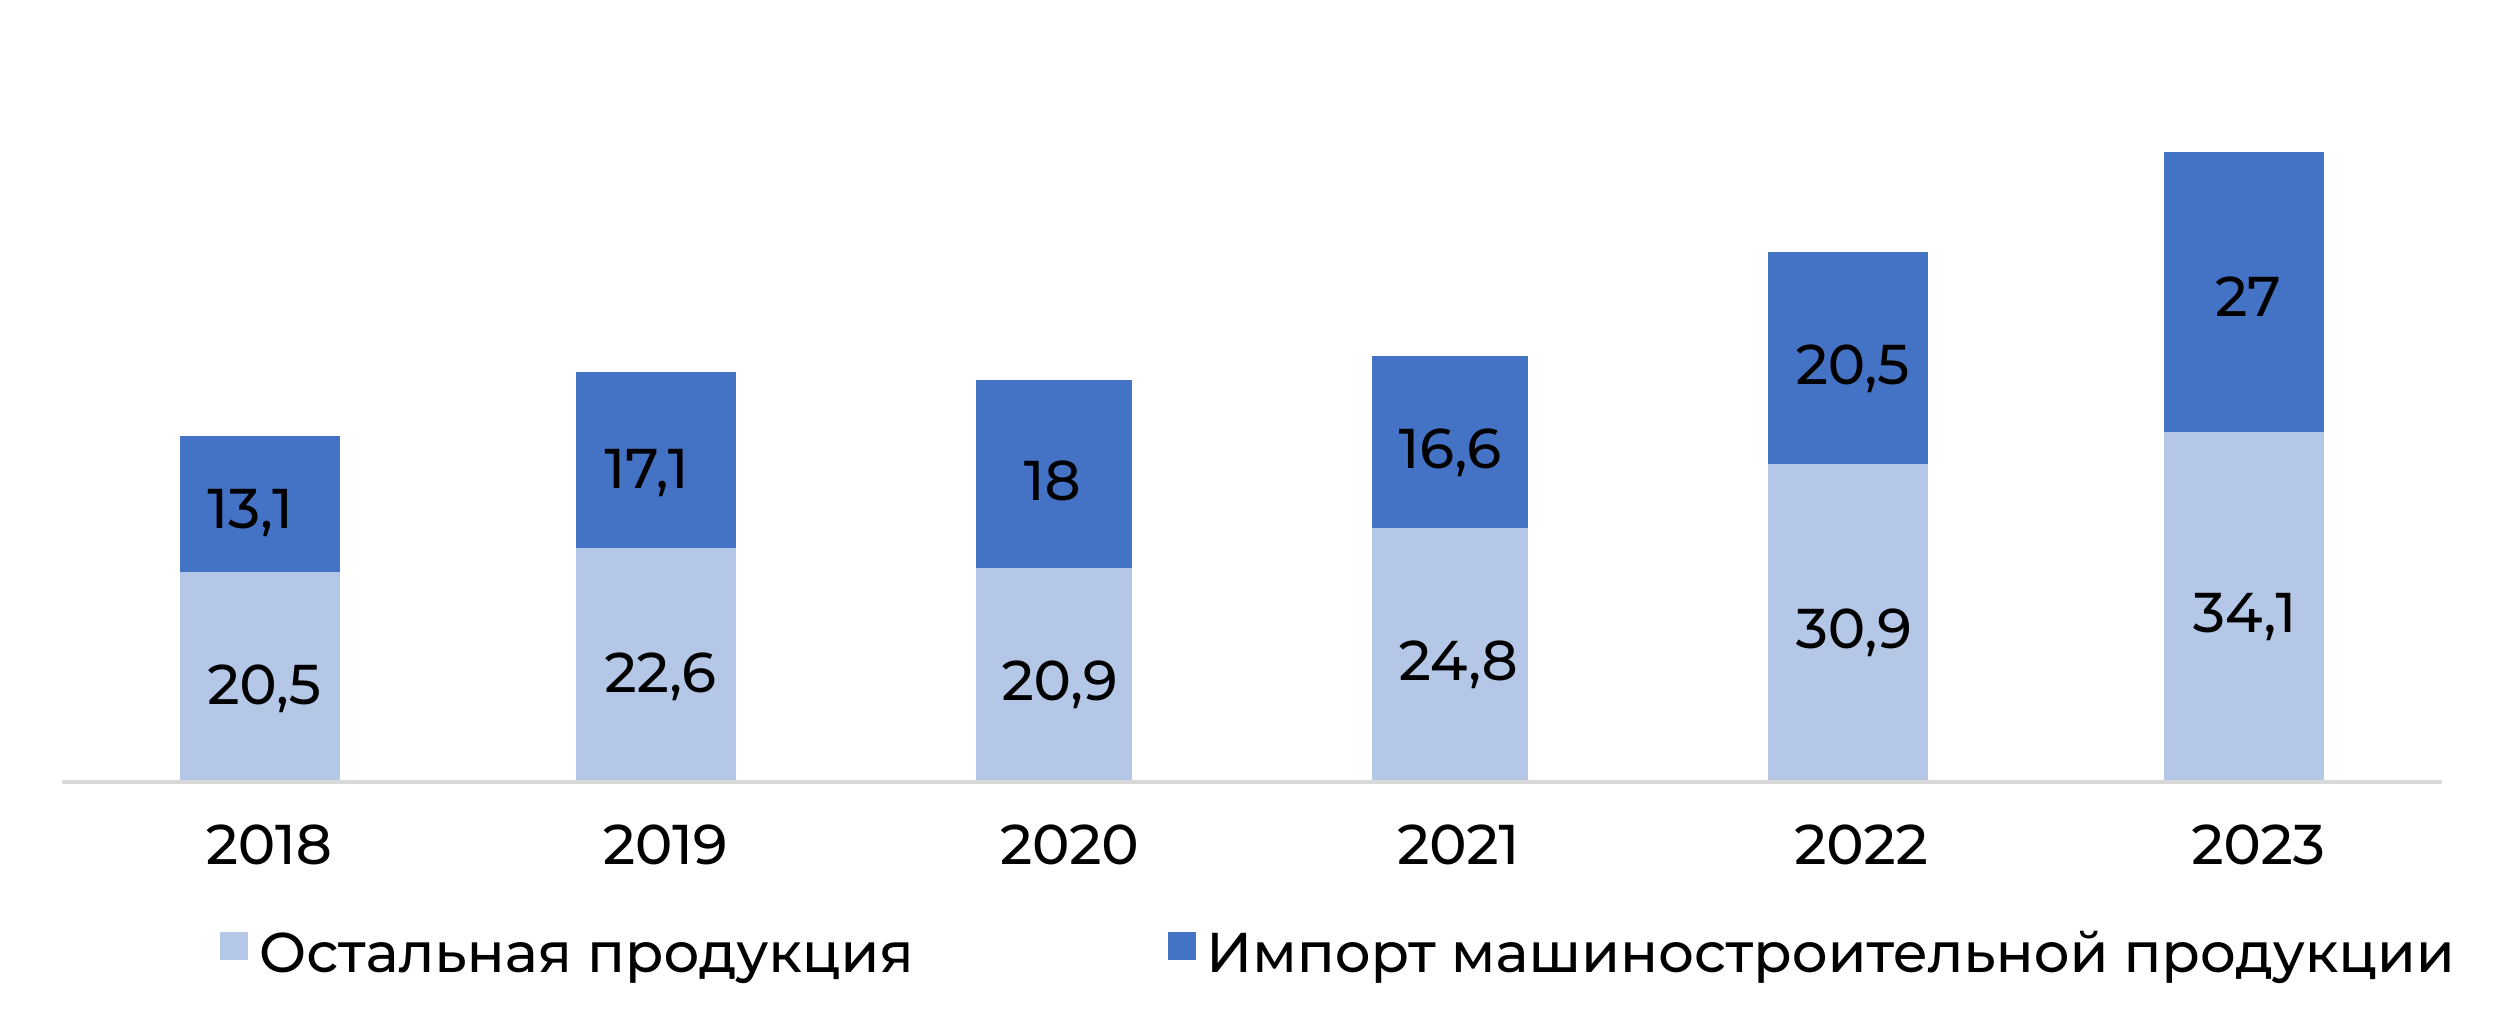 <svg width="625" height="256" viewBox="0 0 625 256" fill="none" xmlns="http://www.w3.org/2000/svg">
<path d="M625 0H0V256H625V0Z" fill="white"/>
<path d="M45 143H85V196H45V143ZM144 137H184V196H144V137ZM244 142H283V196H244V142ZM343 132H382V196H343V132ZM442 116H482V196H442V116ZM541 108H581V196H541V108Z" fill="#B4C7E7"/>
<path d="M45 109H85V143H45V109ZM144 93H184V137H144V93ZM244 95H283V142H244V95ZM343 89H382V132H343V89ZM442 63H482V116H442V63ZM541 38H581V108H541V38Z" fill="#4472C4"/>
<path d="M15.5 195.5H610.5" stroke="#D9D9D9" stroke-miterlimit="10" stroke-linejoin="round"/>
<path d="M59.392 174.782V176H52.35V175.048L56.34 171.198C56.825 170.731 57.152 170.33 57.32 169.994C57.488 169.649 57.572 169.303 57.572 168.958C57.572 168.445 57.39 168.048 57.026 167.768C56.671 167.479 56.158 167.334 55.486 167.334C54.403 167.334 53.568 167.689 52.98 168.398L52.028 167.572C52.411 167.105 52.91 166.741 53.526 166.48C54.151 166.219 54.847 166.088 55.612 166.088C56.639 166.088 57.455 166.335 58.062 166.83C58.669 167.315 58.972 167.978 58.972 168.818C58.972 169.341 58.86 169.835 58.636 170.302C58.412 170.769 57.987 171.301 57.362 171.898L54.366 174.782H59.392ZM64.506 176.112C63.731 176.112 63.041 175.916 62.434 175.524C61.837 175.123 61.365 174.544 61.02 173.788C60.675 173.032 60.502 172.136 60.502 171.1C60.502 170.064 60.675 169.168 61.02 168.412C61.365 167.656 61.837 167.082 62.434 166.69C63.041 166.289 63.731 166.088 64.506 166.088C65.271 166.088 65.953 166.289 66.55 166.69C67.157 167.082 67.633 167.656 67.978 168.412C68.323 169.168 68.496 170.064 68.496 171.1C68.496 172.136 68.323 173.032 67.978 173.788C67.633 174.544 67.157 175.123 66.55 175.524C65.953 175.916 65.271 176.112 64.506 176.112ZM64.506 174.866C65.29 174.866 65.915 174.544 66.382 173.9C66.858 173.256 67.096 172.323 67.096 171.1C67.096 169.877 66.858 168.944 66.382 168.3C65.915 167.656 65.29 167.334 64.506 167.334C63.713 167.334 63.078 167.656 62.602 168.3C62.135 168.944 61.902 169.877 61.902 171.1C61.902 172.323 62.135 173.256 62.602 173.9C63.078 174.544 63.713 174.866 64.506 174.866ZM70.614 174.166C70.875 174.166 71.09 174.259 71.258 174.446C71.435 174.623 71.524 174.847 71.524 175.118C71.524 175.258 71.505 175.393 71.468 175.524C71.44 175.655 71.379 175.855 71.286 176.126L70.628 178.072H69.746L70.264 175.986C70.087 175.921 69.942 175.813 69.83 175.664C69.727 175.505 69.676 175.323 69.676 175.118C69.676 174.838 69.765 174.609 69.942 174.432C70.119 174.255 70.343 174.166 70.614 174.166ZM75.648 170.106C77.048 170.106 78.074 170.372 78.728 170.904C79.39 171.427 79.722 172.145 79.722 173.06C79.722 173.639 79.582 174.161 79.302 174.628C79.031 175.085 78.616 175.449 78.056 175.72C77.505 175.981 76.824 176.112 76.012 176.112C75.321 176.112 74.654 176.009 74.01 175.804C73.366 175.589 72.834 175.295 72.414 174.922L73.058 173.816C73.394 174.133 73.823 174.39 74.346 174.586C74.868 174.773 75.419 174.866 75.998 174.866C76.735 174.866 77.304 174.712 77.706 174.404C78.116 174.087 78.322 173.657 78.322 173.116C78.322 172.528 78.098 172.085 77.65 171.786C77.202 171.478 76.436 171.324 75.354 171.324H73.128L73.646 166.2H79.176V167.418H74.822L74.556 170.106H75.648Z" fill="black"/>
<path d="M158.67 171.782V173H151.628V172.048L155.618 168.198C156.103 167.731 156.43 167.33 156.598 166.994C156.766 166.649 156.85 166.303 156.85 165.958C156.85 165.445 156.668 165.048 156.304 164.768C155.949 164.479 155.436 164.334 154.764 164.334C153.681 164.334 152.846 164.689 152.258 165.398L151.306 164.572C151.689 164.105 152.188 163.741 152.804 163.48C153.429 163.219 154.125 163.088 154.89 163.088C155.917 163.088 156.733 163.335 157.34 163.83C157.947 164.315 158.25 164.978 158.25 165.818C158.25 166.341 158.138 166.835 157.914 167.302C157.69 167.769 157.265 168.301 156.64 168.898L153.644 171.782H158.67ZM166.709 171.782V173H159.667V172.048L163.657 168.198C164.142 167.731 164.469 167.33 164.637 166.994C164.805 166.649 164.889 166.303 164.889 165.958C164.889 165.445 164.707 165.048 164.343 164.768C163.988 164.479 163.475 164.334 162.803 164.334C161.72 164.334 160.885 164.689 160.297 165.398L159.345 164.572C159.728 164.105 160.227 163.741 160.843 163.48C161.468 163.219 162.164 163.088 162.929 163.088C163.956 163.088 164.772 163.335 165.379 163.83C165.986 164.315 166.289 164.978 166.289 165.818C166.289 166.341 166.177 166.835 165.953 167.302C165.729 167.769 165.304 168.301 164.679 168.898L161.683 171.782H166.709ZM168.935 171.166C169.196 171.166 169.411 171.259 169.579 171.446C169.756 171.623 169.845 171.847 169.845 172.118C169.845 172.258 169.826 172.393 169.789 172.524C169.761 172.655 169.7 172.855 169.607 173.126L168.949 175.072H168.067L168.585 172.986C168.407 172.921 168.263 172.813 168.151 172.664C168.048 172.505 167.997 172.323 167.997 172.118C167.997 171.838 168.085 171.609 168.263 171.432C168.44 171.255 168.664 171.166 168.935 171.166ZM175.233 167.05C175.877 167.05 176.451 167.171 176.955 167.414C177.468 167.657 177.869 168.007 178.159 168.464C178.448 168.912 178.593 169.43 178.593 170.018C178.593 170.634 178.439 171.175 178.131 171.642C177.832 172.109 177.417 172.473 176.885 172.734C176.362 172.986 175.774 173.112 175.121 173.112C173.805 173.112 172.787 172.687 172.069 171.838C171.359 170.989 171.005 169.785 171.005 168.226C171.005 167.134 171.196 166.205 171.579 165.44C171.971 164.665 172.512 164.082 173.203 163.69C173.903 163.289 174.715 163.088 175.639 163.088C176.115 163.088 176.563 163.139 176.983 163.242C177.403 163.335 177.767 163.475 178.075 163.662L177.543 164.754C177.076 164.446 176.451 164.292 175.667 164.292C174.649 164.292 173.851 164.609 173.273 165.244C172.694 165.869 172.405 166.784 172.405 167.988C172.405 168.137 172.409 168.254 172.419 168.338C172.699 167.918 173.081 167.601 173.567 167.386C174.061 167.162 174.617 167.05 175.233 167.05ZM175.065 171.978C175.709 171.978 176.231 171.805 176.633 171.46C177.034 171.115 177.235 170.653 177.235 170.074C177.235 169.495 177.029 169.038 176.619 168.702C176.217 168.357 175.676 168.184 174.995 168.184C174.556 168.184 174.164 168.268 173.819 168.436C173.483 168.604 173.217 168.833 173.021 169.122C172.834 169.411 172.741 169.733 172.741 170.088C172.741 170.433 172.829 170.751 173.007 171.04C173.193 171.32 173.459 171.549 173.805 171.726C174.159 171.894 174.579 171.978 175.065 171.978Z" fill="black"/>
<path d="M257.948 173.782V175H250.906V174.048L254.896 170.198C255.381 169.731 255.708 169.33 255.876 168.994C256.044 168.649 256.128 168.303 256.128 167.958C256.128 167.445 255.946 167.048 255.582 166.768C255.227 166.479 254.714 166.334 254.042 166.334C252.959 166.334 252.124 166.689 251.536 167.398L250.584 166.572C250.966 166.105 251.466 165.741 252.082 165.48C252.707 165.219 253.402 165.088 254.168 165.088C255.194 165.088 256.011 165.335 256.618 165.83C257.224 166.315 257.528 166.978 257.528 167.818C257.528 168.341 257.416 168.835 257.192 169.302C256.968 169.769 256.543 170.301 255.918 170.898L252.922 173.782H257.948ZM263.062 175.112C262.287 175.112 261.596 174.916 260.99 174.524C260.392 174.123 259.921 173.544 259.576 172.788C259.23 172.032 259.058 171.136 259.058 170.1C259.058 169.064 259.23 168.168 259.576 167.412C259.921 166.656 260.392 166.082 260.99 165.69C261.596 165.289 262.287 165.088 263.062 165.088C263.827 165.088 264.508 165.289 265.106 165.69C265.712 166.082 266.188 166.656 266.534 167.412C266.879 168.168 267.052 169.064 267.052 170.1C267.052 171.136 266.879 172.032 266.534 172.788C266.188 173.544 265.712 174.123 265.106 174.524C264.508 174.916 263.827 175.112 263.062 175.112ZM263.062 173.866C263.846 173.866 264.471 173.544 264.938 172.9C265.414 172.256 265.652 171.323 265.652 170.1C265.652 168.877 265.414 167.944 264.938 167.3C264.471 166.656 263.846 166.334 263.062 166.334C262.268 166.334 261.634 166.656 261.158 167.3C260.691 167.944 260.458 168.877 260.458 170.1C260.458 171.323 260.691 172.256 261.158 172.9C261.634 173.544 262.268 173.866 263.062 173.866ZM269.17 173.166C269.431 173.166 269.646 173.259 269.814 173.446C269.991 173.623 270.08 173.847 270.08 174.118C270.08 174.258 270.061 174.393 270.024 174.524C269.996 174.655 269.935 174.855 269.842 175.126L269.184 177.072H268.302L268.82 174.986C268.642 174.921 268.498 174.813 268.386 174.664C268.283 174.505 268.232 174.323 268.232 174.118C268.232 173.838 268.32 173.609 268.498 173.432C268.675 173.255 268.899 173.166 269.17 173.166ZM274.581 165.088C275.897 165.088 276.91 165.513 277.619 166.362C278.338 167.211 278.697 168.415 278.697 169.974C278.697 171.066 278.501 171.999 278.109 172.774C277.727 173.539 277.185 174.123 276.485 174.524C275.795 174.916 274.987 175.112 274.063 175.112C273.587 175.112 273.139 175.065 272.719 174.972C272.299 174.869 271.935 174.725 271.627 174.538L272.159 173.446C272.635 173.754 273.265 173.908 274.049 173.908C275.067 173.908 275.86 173.595 276.429 172.97C277.008 172.335 277.297 171.416 277.297 170.212V169.862C277.017 170.282 276.63 170.604 276.135 170.828C275.641 171.043 275.085 171.15 274.469 171.15C273.825 171.15 273.247 171.029 272.733 170.786C272.229 170.543 271.833 170.198 271.543 169.75C271.263 169.293 271.123 168.77 271.123 168.182C271.123 167.566 271.273 167.025 271.571 166.558C271.879 166.091 272.295 165.732 272.817 165.48C273.34 165.219 273.928 165.088 274.581 165.088ZM274.707 170.016C275.146 170.016 275.538 169.932 275.883 169.764C276.229 169.596 276.495 169.367 276.681 169.078C276.877 168.789 276.975 168.467 276.975 168.112C276.975 167.767 276.882 167.454 276.695 167.174C276.518 166.885 276.252 166.656 275.897 166.488C275.552 166.311 275.132 166.222 274.637 166.222C273.993 166.222 273.471 166.395 273.069 166.74C272.677 167.085 272.481 167.547 272.481 168.126C272.481 168.705 272.682 169.167 273.083 169.512C273.485 169.848 274.026 170.016 274.707 170.016Z" fill="black"/>
<path d="M357.226 168.782V170H350.184V169.048L354.174 165.198C354.659 164.731 354.986 164.33 355.154 163.994C355.322 163.649 355.406 163.303 355.406 162.958C355.406 162.445 355.224 162.048 354.86 161.768C354.505 161.479 353.992 161.334 353.32 161.334C352.237 161.334 351.402 161.689 350.814 162.398L349.862 161.572C350.245 161.105 350.744 160.741 351.36 160.48C351.985 160.219 352.681 160.088 353.446 160.088C354.473 160.088 355.289 160.335 355.896 160.83C356.503 161.315 356.806 161.978 356.806 162.818C356.806 163.341 356.694 163.835 356.47 164.302C356.246 164.769 355.821 165.301 355.196 165.898L352.2 168.782H357.226ZM366.643 167.592H364.781V170H363.423V167.592H357.977V166.612L362.989 160.2H364.501L359.699 166.388H363.465V164.26H364.781V166.388H366.643V167.592ZM368.694 168.166C368.955 168.166 369.17 168.259 369.338 168.446C369.515 168.623 369.604 168.847 369.604 169.118C369.604 169.258 369.585 169.393 369.548 169.524C369.52 169.655 369.459 169.855 369.366 170.126L368.708 172.072H367.826L368.344 169.986C368.167 169.921 368.022 169.813 367.91 169.664C367.807 169.505 367.756 169.323 367.756 169.118C367.756 168.838 367.845 168.609 368.022 168.432C368.199 168.255 368.423 168.166 368.694 168.166ZM377.057 164.862C377.617 165.077 378.046 165.385 378.345 165.786C378.643 166.187 378.793 166.668 378.793 167.228C378.793 167.816 378.634 168.329 378.317 168.768C377.999 169.197 377.547 169.529 376.959 169.762C376.371 169.995 375.68 170.112 374.887 170.112C374.103 170.112 373.417 169.995 372.829 169.762C372.25 169.529 371.802 169.197 371.485 168.768C371.167 168.329 371.009 167.816 371.009 167.228C371.009 166.668 371.153 166.187 371.443 165.786C371.741 165.385 372.171 165.077 372.731 164.862C372.283 164.647 371.942 164.363 371.709 164.008C371.475 163.653 371.359 163.233 371.359 162.748C371.359 162.207 371.503 161.735 371.793 161.334C372.091 160.933 372.507 160.625 373.039 160.41C373.571 160.195 374.187 160.088 374.887 160.088C375.596 160.088 376.217 160.195 376.749 160.41C377.29 160.625 377.705 160.933 377.995 161.334C378.293 161.735 378.443 162.207 378.443 162.748C378.443 163.224 378.321 163.644 378.079 164.008C377.845 164.363 377.505 164.647 377.057 164.862ZM374.887 161.222C374.224 161.222 373.701 161.367 373.319 161.656C372.936 161.936 372.745 162.319 372.745 162.804C372.745 163.289 372.931 163.672 373.305 163.952C373.687 164.232 374.215 164.372 374.887 164.372C375.568 164.372 376.1 164.232 376.483 163.952C376.875 163.672 377.071 163.289 377.071 162.804C377.071 162.319 376.87 161.936 376.469 161.656C376.077 161.367 375.549 161.222 374.887 161.222ZM374.887 168.978C375.661 168.978 376.273 168.819 376.721 168.502C377.169 168.175 377.393 167.737 377.393 167.186C377.393 166.645 377.169 166.22 376.721 165.912C376.273 165.595 375.661 165.436 374.887 165.436C374.112 165.436 373.505 165.595 373.067 165.912C372.628 166.22 372.409 166.645 372.409 167.186C372.409 167.737 372.628 168.175 373.067 168.502C373.505 168.819 374.112 168.978 374.887 168.978Z" fill="black"/>
<path d="M453.367 156.316C454.328 156.409 455.061 156.708 455.565 157.212C456.069 157.707 456.321 158.341 456.321 159.116C456.321 159.676 456.181 160.185 455.901 160.642C455.621 161.09 455.201 161.449 454.641 161.72C454.09 161.981 453.414 162.112 452.611 162.112C451.911 162.112 451.239 162.009 450.595 161.804C449.951 161.589 449.424 161.295 449.013 160.922L449.657 159.816C449.993 160.133 450.422 160.39 450.945 160.586C451.468 160.773 452.023 160.866 452.611 160.866C453.339 160.866 453.904 160.712 454.305 160.404C454.716 160.096 454.921 159.671 454.921 159.13C454.921 158.589 454.72 158.169 454.319 157.87C453.918 157.571 453.311 157.422 452.499 157.422H451.715V156.442L454.179 153.418H449.461V152.2H455.929V153.152L453.367 156.316ZM461.631 162.112C460.856 162.112 460.165 161.916 459.559 161.524C458.961 161.123 458.49 160.544 458.145 159.788C457.799 159.032 457.627 158.136 457.627 157.1C457.627 156.064 457.799 155.168 458.145 154.412C458.49 153.656 458.961 153.082 459.559 152.69C460.165 152.289 460.856 152.088 461.631 152.088C462.396 152.088 463.077 152.289 463.675 152.69C464.281 153.082 464.757 153.656 465.103 154.412C465.448 155.168 465.621 156.064 465.621 157.1C465.621 158.136 465.448 159.032 465.103 159.788C464.757 160.544 464.281 161.123 463.675 161.524C463.077 161.916 462.396 162.112 461.631 162.112ZM461.631 160.866C462.415 160.866 463.04 160.544 463.507 159.9C463.983 159.256 464.221 158.323 464.221 157.1C464.221 155.877 463.983 154.944 463.507 154.3C463.04 153.656 462.415 153.334 461.631 153.334C460.837 153.334 460.203 153.656 459.727 154.3C459.26 154.944 459.027 155.877 459.027 157.1C459.027 158.323 459.26 159.256 459.727 159.9C460.203 160.544 460.837 160.866 461.631 160.866ZM467.738 160.166C468 160.166 468.214 160.259 468.382 160.446C468.56 160.623 468.648 160.847 468.648 161.118C468.648 161.258 468.63 161.393 468.592 161.524C468.564 161.655 468.504 161.855 468.41 162.126L467.752 164.072H466.87L467.388 161.986C467.211 161.921 467.066 161.813 466.954 161.664C466.852 161.505 466.8 161.323 466.8 161.118C466.8 160.838 466.889 160.609 467.066 160.432C467.244 160.255 467.468 160.166 467.738 160.166ZM473.15 152.088C474.466 152.088 475.479 152.513 476.188 153.362C476.907 154.211 477.266 155.415 477.266 156.974C477.266 158.066 477.07 158.999 476.678 159.774C476.296 160.539 475.754 161.123 475.054 161.524C474.364 161.916 473.556 162.112 472.632 162.112C472.156 162.112 471.708 162.065 471.288 161.972C470.868 161.869 470.504 161.725 470.196 161.538L470.728 160.446C471.204 160.754 471.834 160.908 472.618 160.908C473.636 160.908 474.429 160.595 474.998 159.97C475.577 159.335 475.866 158.416 475.866 157.212V156.862C475.586 157.282 475.199 157.604 474.704 157.828C474.21 158.043 473.654 158.15 473.038 158.15C472.394 158.15 471.816 158.029 471.302 157.786C470.798 157.543 470.402 157.198 470.112 156.75C469.832 156.293 469.692 155.77 469.692 155.182C469.692 154.566 469.842 154.025 470.14 153.558C470.448 153.091 470.864 152.732 471.386 152.48C471.909 152.219 472.497 152.088 473.15 152.088ZM473.276 157.016C473.715 157.016 474.107 156.932 474.452 156.764C474.798 156.596 475.064 156.367 475.25 156.078C475.446 155.789 475.544 155.467 475.544 155.112C475.544 154.767 475.451 154.454 475.264 154.174C475.087 153.885 474.821 153.656 474.466 153.488C474.121 153.311 473.701 153.222 473.206 153.222C472.562 153.222 472.04 153.395 471.638 153.74C471.246 154.085 471.05 154.547 471.05 155.126C471.05 155.705 471.251 156.167 471.652 156.512C472.054 156.848 472.595 157.016 473.276 157.016Z" fill="black"/>
<path d="M552.645 152.316C553.606 152.409 554.339 152.708 554.843 153.212C555.347 153.707 555.599 154.341 555.599 155.116C555.599 155.676 555.459 156.185 555.179 156.642C554.899 157.09 554.479 157.449 553.919 157.72C553.368 157.981 552.692 158.112 551.889 158.112C551.189 158.112 550.517 158.009 549.873 157.804C549.229 157.589 548.702 157.295 548.291 156.922L548.935 155.816C549.271 156.133 549.7 156.39 550.223 156.586C550.746 156.773 551.301 156.866 551.889 156.866C552.617 156.866 553.182 156.712 553.583 156.404C553.994 156.096 554.199 155.671 554.199 155.13C554.199 154.589 553.998 154.169 553.597 153.87C553.196 153.571 552.589 153.422 551.777 153.422H550.993V152.442L553.457 149.418H548.739V148.2H555.207V149.152L552.645 152.316ZM565.431 155.592H563.569V158H562.211V155.592H556.765V154.612L561.777 148.2H563.289L558.487 154.388H562.253V152.26H563.569V154.388H565.431V155.592ZM567.481 156.166C567.743 156.166 567.957 156.259 568.125 156.446C568.303 156.623 568.391 156.847 568.391 157.118C568.391 157.258 568.373 157.393 568.335 157.524C568.307 157.655 568.247 157.855 568.153 158.126L567.495 160.072H566.613L567.131 157.986C566.954 157.921 566.809 157.813 566.697 157.664C566.595 157.505 566.543 157.323 566.543 157.118C566.543 156.838 566.632 156.609 566.809 156.432C566.987 156.255 567.211 156.166 567.481 156.166ZM572.575 148.2V158H571.189V149.418H568.977V148.2H572.575Z" fill="black"/>
<path d="M55.542 122.2V132H54.156V123.418H51.944V122.2H55.542ZM61.438 126.316C62.399 126.409 63.132 126.708 63.636 127.212C64.14 127.707 64.392 128.341 64.392 129.116C64.392 129.676 64.252 130.185 63.972 130.642C63.692 131.09 63.272 131.449 62.712 131.72C62.161 131.981 61.484 132.112 60.682 132.112C59.982 132.112 59.31 132.009 58.666 131.804C58.022 131.589 57.494 131.295 57.084 130.922L57.728 129.816C58.064 130.133 58.493 130.39 59.016 130.586C59.538 130.773 60.094 130.866 60.682 130.866C61.41 130.866 61.974 130.712 62.376 130.404C62.786 130.096 62.992 129.671 62.992 129.13C62.992 128.589 62.791 128.169 62.39 127.87C61.988 127.571 61.382 127.422 60.57 127.422H59.786V126.442L62.25 123.418H57.532V122.2H64V123.152L61.438 126.316ZM66.635 130.166C66.897 130.166 67.111 130.259 67.279 130.446C67.457 130.623 67.545 130.847 67.545 131.118C67.545 131.258 67.527 131.393 67.489 131.524C67.461 131.655 67.401 131.855 67.307 132.126L66.649 134.072H65.767L66.285 131.986C66.108 131.921 65.963 131.813 65.851 131.664C65.749 131.505 65.697 131.323 65.697 131.118C65.697 130.838 65.786 130.609 65.963 130.432C66.141 130.255 66.365 130.166 66.635 130.166ZM71.73 122.2V132H70.344V123.418H68.132V122.2H71.73Z" fill="black"/>
<path d="M154.82 112.2V122H153.434V113.418H151.222V112.2H154.82ZM164.104 112.2V113.152L160.142 122H158.658L162.536 113.418H158.056V115.168H156.712V112.2H164.104ZM165.544 120.166C165.805 120.166 166.02 120.259 166.188 120.446C166.365 120.623 166.454 120.847 166.454 121.118C166.454 121.258 166.435 121.393 166.398 121.524C166.37 121.655 166.309 121.855 166.216 122.126L165.558 124.072H164.676L165.194 121.986C165.017 121.921 164.872 121.813 164.76 121.664C164.657 121.505 164.606 121.323 164.606 121.118C164.606 120.838 164.695 120.609 164.872 120.432C165.049 120.255 165.273 120.166 165.544 120.166ZM170.638 112.2V122H169.252V113.418H167.04V112.2H170.638Z" fill="black"/>
<path d="M259.658 115.2V125H258.272V116.418H256.06V115.2H259.658ZM267.794 119.862C268.354 120.077 268.783 120.385 269.082 120.786C269.381 121.187 269.53 121.668 269.53 122.228C269.53 122.816 269.371 123.329 269.054 123.768C268.737 124.197 268.284 124.529 267.696 124.762C267.108 124.995 266.417 125.112 265.624 125.112C264.84 125.112 264.154 124.995 263.566 124.762C262.987 124.529 262.539 124.197 262.222 123.768C261.905 123.329 261.746 122.816 261.746 122.228C261.746 121.668 261.891 121.187 262.18 120.786C262.479 120.385 262.908 120.077 263.468 119.862C263.02 119.647 262.679 119.363 262.446 119.008C262.213 118.653 262.096 118.233 262.096 117.748C262.096 117.207 262.241 116.735 262.53 116.334C262.829 115.933 263.244 115.625 263.776 115.41C264.308 115.195 264.924 115.088 265.624 115.088C266.333 115.088 266.954 115.195 267.486 115.41C268.027 115.625 268.443 115.933 268.732 116.334C269.031 116.735 269.18 117.207 269.18 117.748C269.18 118.224 269.059 118.644 268.816 119.008C268.583 119.363 268.242 119.647 267.794 119.862ZM265.624 116.222C264.961 116.222 264.439 116.367 264.056 116.656C263.673 116.936 263.482 117.319 263.482 117.804C263.482 118.289 263.669 118.672 264.042 118.952C264.425 119.232 264.952 119.372 265.624 119.372C266.305 119.372 266.837 119.232 267.22 118.952C267.612 118.672 267.808 118.289 267.808 117.804C267.808 117.319 267.607 116.936 267.206 116.656C266.814 116.367 266.287 116.222 265.624 116.222ZM265.624 123.978C266.399 123.978 267.01 123.819 267.458 123.502C267.906 123.175 268.13 122.737 268.13 122.186C268.13 121.645 267.906 121.22 267.458 120.912C267.01 120.595 266.399 120.436 265.624 120.436C264.849 120.436 264.243 120.595 263.804 120.912C263.365 121.22 263.146 121.645 263.146 122.186C263.146 122.737 263.365 123.175 263.804 123.502C264.243 123.819 264.849 123.978 265.624 123.978Z" fill="black"/>
<path d="M353.376 107.2V117H351.99V108.418H349.778V107.2H353.376ZM359.748 111.05C360.392 111.05 360.966 111.171 361.47 111.414C361.983 111.657 362.384 112.007 362.674 112.464C362.963 112.912 363.108 113.43 363.108 114.018C363.108 114.634 362.954 115.175 362.646 115.642C362.347 116.109 361.932 116.473 361.4 116.734C360.877 116.986 360.289 117.112 359.636 117.112C358.32 117.112 357.302 116.687 356.584 115.838C355.874 114.989 355.52 113.785 355.52 112.226C355.52 111.134 355.711 110.205 356.094 109.44C356.486 108.665 357.027 108.082 357.718 107.69C358.418 107.289 359.23 107.088 360.154 107.088C360.63 107.088 361.078 107.139 361.498 107.242C361.918 107.335 362.282 107.475 362.59 107.662L362.058 108.754C361.591 108.446 360.966 108.292 360.182 108.292C359.164 108.292 358.366 108.609 357.788 109.244C357.209 109.869 356.92 110.784 356.92 111.988C356.92 112.137 356.924 112.254 356.934 112.338C357.214 111.918 357.596 111.601 358.082 111.386C358.576 111.162 359.132 111.05 359.748 111.05ZM359.58 115.978C360.224 115.978 360.746 115.805 361.148 115.46C361.549 115.115 361.75 114.653 361.75 114.074C361.75 113.495 361.544 113.038 361.134 112.702C360.732 112.357 360.191 112.184 359.51 112.184C359.071 112.184 358.679 112.268 358.334 112.436C357.998 112.604 357.732 112.833 357.536 113.122C357.349 113.411 357.256 113.733 357.256 114.088C357.256 114.433 357.344 114.751 357.522 115.04C357.708 115.32 357.974 115.549 358.32 115.726C358.674 115.894 359.094 115.978 359.58 115.978ZM365.235 115.166C365.496 115.166 365.711 115.259 365.879 115.446C366.056 115.623 366.145 115.847 366.145 116.118C366.145 116.258 366.126 116.393 366.089 116.524C366.061 116.655 366 116.855 365.907 117.126L365.249 119.072H364.367L364.885 116.986C364.708 116.921 364.563 116.813 364.451 116.664C364.348 116.505 364.297 116.323 364.297 116.118C364.297 115.838 364.386 115.609 364.563 115.432C364.74 115.255 364.964 115.166 365.235 115.166ZM371.533 111.05C372.177 111.05 372.751 111.171 373.255 111.414C373.768 111.657 374.169 112.007 374.459 112.464C374.748 112.912 374.893 113.43 374.893 114.018C374.893 114.634 374.739 115.175 374.431 115.642C374.132 116.109 373.717 116.473 373.185 116.734C372.662 116.986 372.074 117.112 371.421 117.112C370.105 117.112 369.087 116.687 368.369 115.838C367.659 114.989 367.305 113.785 367.305 112.226C367.305 111.134 367.496 110.205 367.879 109.44C368.271 108.665 368.812 108.082 369.503 107.69C370.203 107.289 371.015 107.088 371.939 107.088C372.415 107.088 372.863 107.139 373.283 107.242C373.703 107.335 374.067 107.475 374.375 107.662L373.843 108.754C373.376 108.446 372.751 108.292 371.967 108.292C370.949 108.292 370.151 108.609 369.573 109.244C368.994 109.869 368.705 110.784 368.705 111.988C368.705 112.137 368.709 112.254 368.719 112.338C368.999 111.918 369.381 111.601 369.867 111.386C370.361 111.162 370.917 111.05 371.533 111.05ZM371.365 115.978C372.009 115.978 372.531 115.805 372.933 115.46C373.334 115.115 373.535 114.653 373.535 114.074C373.535 113.495 373.329 113.038 372.919 112.702C372.517 112.357 371.976 112.184 371.295 112.184C370.856 112.184 370.464 112.268 370.119 112.436C369.783 112.604 369.517 112.833 369.321 113.122C369.134 113.411 369.041 113.733 369.041 114.088C369.041 114.433 369.129 114.751 369.307 115.04C369.493 115.32 369.759 115.549 370.105 115.726C370.459 115.894 370.879 115.978 371.365 115.978Z" fill="black"/>
<path d="M456.503 94.782V96H449.461V95.048L453.451 91.198C453.936 90.731 454.263 90.33 454.431 89.994C454.599 89.649 454.683 89.303 454.683 88.958C454.683 88.445 454.501 88.048 454.137 87.768C453.782 87.479 453.269 87.334 452.597 87.334C451.514 87.334 450.679 87.689 450.091 88.398L449.139 87.572C449.522 87.105 450.021 86.741 450.637 86.48C451.262 86.219 451.958 86.088 452.723 86.088C453.75 86.088 454.566 86.335 455.173 86.83C455.78 87.315 456.083 87.978 456.083 88.818C456.083 89.341 455.971 89.835 455.747 90.302C455.523 90.769 455.098 91.301 454.473 91.898L451.477 94.782H456.503ZM461.617 96.112C460.842 96.112 460.152 95.916 459.545 95.524C458.948 95.123 458.476 94.544 458.131 93.788C457.786 93.032 457.613 92.136 457.613 91.1C457.613 90.064 457.786 89.168 458.131 88.412C458.476 87.656 458.948 87.082 459.545 86.69C460.152 86.289 460.842 86.088 461.617 86.088C462.382 86.088 463.064 86.289 463.661 86.69C464.268 87.082 464.744 87.656 465.089 88.412C465.434 89.168 465.607 90.064 465.607 91.1C465.607 92.136 465.434 93.032 465.089 93.788C464.744 94.544 464.268 95.123 463.661 95.524C463.064 95.916 462.382 96.112 461.617 96.112ZM461.617 94.866C462.401 94.866 463.026 94.544 463.493 93.9C463.969 93.256 464.207 92.323 464.207 91.1C464.207 89.877 463.969 88.944 463.493 88.3C463.026 87.656 462.401 87.334 461.617 87.334C460.824 87.334 460.189 87.656 459.713 88.3C459.246 88.944 459.013 89.877 459.013 91.1C459.013 92.323 459.246 93.256 459.713 93.9C460.189 94.544 460.824 94.866 461.617 94.866ZM467.725 94.166C467.986 94.166 468.201 94.259 468.369 94.446C468.546 94.623 468.635 94.847 468.635 95.118C468.635 95.258 468.616 95.393 468.579 95.524C468.551 95.655 468.49 95.855 468.397 96.126L467.739 98.072H466.857L467.375 95.986C467.197 95.921 467.053 95.813 466.941 95.664C466.838 95.505 466.787 95.323 466.787 95.118C466.787 94.838 466.875 94.609 467.053 94.432C467.23 94.255 467.454 94.166 467.725 94.166ZM472.759 90.106C474.159 90.106 475.185 90.372 475.839 90.904C476.501 91.427 476.833 92.145 476.833 93.06C476.833 93.639 476.693 94.161 476.413 94.628C476.142 95.085 475.727 95.449 475.167 95.72C474.616 95.981 473.935 96.112 473.123 96.112C472.432 96.112 471.765 96.009 471.121 95.804C470.477 95.589 469.945 95.295 469.525 94.922L470.169 93.816C470.505 94.133 470.934 94.39 471.457 94.586C471.979 94.773 472.53 94.866 473.109 94.866C473.846 94.866 474.415 94.712 474.817 94.404C475.227 94.087 475.433 93.657 475.433 93.116C475.433 92.528 475.209 92.085 474.761 91.786C474.313 91.478 473.547 91.324 472.465 91.324H470.239L470.757 86.2H476.287V87.418H471.933L471.667 90.106H472.759Z" fill="black"/>
<path d="M561.341 77.782V79H554.299V78.048L558.289 74.198C558.774 73.731 559.101 73.33 559.269 72.994C559.437 72.649 559.521 72.303 559.521 71.958C559.521 71.445 559.339 71.048 558.975 70.768C558.62 70.479 558.107 70.334 557.435 70.334C556.352 70.334 555.517 70.689 554.929 71.398L553.977 70.572C554.36 70.105 554.859 69.741 555.475 69.48C556.1 69.219 556.796 69.088 557.561 69.088C558.588 69.088 559.404 69.335 560.011 69.83C560.618 70.315 560.921 70.978 560.921 71.818C560.921 72.341 560.809 72.835 560.585 73.302C560.361 73.769 559.936 74.301 559.311 74.898L556.315 77.782H561.341ZM569.591 69.2V70.152L565.629 79H564.145L568.023 70.418H563.543V72.168H562.199V69.2H569.591Z" fill="black"/>
<path d="M59.019 214.782V216H51.977V215.048L55.967 211.198C56.452 210.731 56.779 210.33 56.947 209.994C57.115 209.649 57.199 209.303 57.199 208.958C57.199 208.445 57.017 208.048 56.653 207.768C56.298 207.479 55.785 207.334 55.113 207.334C54.03 207.334 53.195 207.689 52.607 208.398L51.655 207.572C52.038 207.105 52.537 206.741 53.153 206.48C53.778 206.219 54.474 206.088 55.239 206.088C56.266 206.088 57.082 206.335 57.689 206.83C58.296 207.315 58.599 207.978 58.599 208.818C58.599 209.341 58.487 209.835 58.263 210.302C58.039 210.769 57.614 211.301 56.989 211.898L53.993 214.782H59.019ZM64.133 216.112C63.358 216.112 62.668 215.916 62.061 215.524C61.464 215.123 60.992 214.544 60.647 213.788C60.302 213.032 60.129 212.136 60.129 211.1C60.129 210.064 60.302 209.168 60.647 208.412C60.992 207.656 61.464 207.082 62.061 206.69C62.668 206.289 63.358 206.088 64.133 206.088C64.898 206.088 65.58 206.289 66.177 206.69C66.784 207.082 67.26 207.656 67.605 208.412C67.95 209.168 68.123 210.064 68.123 211.1C68.123 212.136 67.95 213.032 67.605 213.788C67.26 214.544 66.784 215.123 66.177 215.524C65.58 215.916 64.898 216.112 64.133 216.112ZM64.133 214.866C64.917 214.866 65.542 214.544 66.009 213.9C66.485 213.256 66.723 212.323 66.723 211.1C66.723 209.877 66.485 208.944 66.009 208.3C65.542 207.656 64.917 207.334 64.133 207.334C63.34 207.334 62.705 207.656 62.229 208.3C61.762 208.944 61.529 209.877 61.529 211.1C61.529 212.323 61.762 213.256 62.229 213.9C62.705 214.544 63.34 214.866 64.133 214.866ZM72.464 206.2V216H71.078V207.418H68.866V206.2H72.464ZM80.6 210.862C81.159 211.077 81.589 211.385 81.888 211.786C82.186 212.187 82.335 212.668 82.335 213.228C82.335 213.816 82.177 214.329 81.859 214.768C81.542 215.197 81.09 215.529 80.501 215.762C79.913 215.995 79.223 216.112 78.43 216.112C77.645 216.112 76.96 215.995 76.371 215.762C75.793 215.529 75.345 215.197 75.028 214.768C74.71 214.329 74.552 213.816 74.552 213.228C74.552 212.668 74.696 212.187 74.986 211.786C75.284 211.385 75.713 211.077 76.273 210.862C75.826 210.647 75.485 210.363 75.251 210.008C75.018 209.653 74.901 209.233 74.901 208.748C74.901 208.207 75.046 207.735 75.335 207.334C75.634 206.933 76.049 206.625 76.582 206.41C77.114 206.195 77.73 206.088 78.43 206.088C79.139 206.088 79.76 206.195 80.291 206.41C80.833 206.625 81.248 206.933 81.537 207.334C81.836 207.735 81.986 208.207 81.986 208.748C81.986 209.224 81.864 209.644 81.621 210.008C81.388 210.363 81.047 210.647 80.6 210.862ZM78.43 207.222C77.767 207.222 77.244 207.367 76.862 207.656C76.479 207.936 76.287 208.319 76.287 208.804C76.287 209.289 76.474 209.672 76.847 209.952C77.23 210.232 77.757 210.372 78.43 210.372C79.111 210.372 79.643 210.232 80.025 209.952C80.418 209.672 80.614 209.289 80.614 208.804C80.614 208.319 80.413 207.936 80.011 207.656C79.62 207.367 79.092 207.222 78.43 207.222ZM78.43 214.978C79.204 214.978 79.816 214.819 80.263 214.502C80.712 214.175 80.936 213.737 80.936 213.186C80.936 212.645 80.712 212.22 80.263 211.912C79.816 211.595 79.204 211.436 78.43 211.436C77.655 211.436 77.048 211.595 76.609 211.912C76.171 212.22 75.951 212.645 75.951 213.186C75.951 213.737 76.171 214.175 76.609 214.502C77.048 214.819 77.655 214.978 78.43 214.978Z" fill="black"/>
<path d="M158.296 214.782V216H151.254V215.048L155.244 211.198C155.729 210.731 156.056 210.33 156.224 209.994C156.392 209.649 156.476 209.303 156.476 208.958C156.476 208.445 156.294 208.048 155.93 207.768C155.575 207.479 155.062 207.334 154.39 207.334C153.307 207.334 152.472 207.689 151.884 208.398L150.932 207.572C151.315 207.105 151.814 206.741 152.43 206.48C153.055 206.219 153.751 206.088 154.516 206.088C155.543 206.088 156.359 206.335 156.966 206.83C157.573 207.315 157.876 207.978 157.876 208.818C157.876 209.341 157.764 209.835 157.54 210.302C157.316 210.769 156.891 211.301 156.266 211.898L153.27 214.782H158.296ZM163.41 216.112C162.635 216.112 161.945 215.916 161.338 215.524C160.741 215.123 160.269 214.544 159.924 213.788C159.579 213.032 159.406 212.136 159.406 211.1C159.406 210.064 159.579 209.168 159.924 208.412C160.269 207.656 160.741 207.082 161.338 206.69C161.945 206.289 162.635 206.088 163.41 206.088C164.175 206.088 164.857 206.289 165.454 206.69C166.061 207.082 166.537 207.656 166.882 208.412C167.227 209.168 167.4 210.064 167.4 211.1C167.4 212.136 167.227 213.032 166.882 213.788C166.537 214.544 166.061 215.123 165.454 215.524C164.857 215.916 164.175 216.112 163.41 216.112ZM163.41 214.866C164.194 214.866 164.819 214.544 165.286 213.9C165.762 213.256 166 212.323 166 211.1C166 209.877 165.762 208.944 165.286 208.3C164.819 207.656 164.194 207.334 163.41 207.334C162.617 207.334 161.982 207.656 161.506 208.3C161.039 208.944 160.806 209.877 160.806 211.1C160.806 212.323 161.039 213.256 161.506 213.9C161.982 214.544 162.617 214.866 163.41 214.866ZM171.741 206.2V216H170.355V207.418H168.143V206.2H171.741ZM177.062 206.088C178.378 206.088 179.391 206.513 180.1 207.362C180.819 208.211 181.178 209.415 181.178 210.974C181.178 212.066 180.982 212.999 180.59 213.774C180.208 214.539 179.666 215.123 178.966 215.524C178.276 215.916 177.468 216.112 176.544 216.112C176.068 216.112 175.62 216.065 175.2 215.972C174.78 215.869 174.416 215.725 174.108 215.538L174.64 214.446C175.116 214.754 175.746 214.908 176.53 214.908C177.548 214.908 178.341 214.595 178.91 213.97C179.489 213.335 179.778 212.416 179.778 211.212V210.862C179.498 211.282 179.111 211.604 178.616 211.828C178.122 212.043 177.566 212.15 176.95 212.15C176.306 212.15 175.728 212.029 175.214 211.786C174.71 211.543 174.314 211.198 174.024 210.75C173.744 210.293 173.604 209.77 173.604 209.182C173.604 208.566 173.754 208.025 174.052 207.558C174.36 207.091 174.776 206.732 175.298 206.48C175.821 206.219 176.409 206.088 177.062 206.088ZM177.188 211.016C177.627 211.016 178.019 210.932 178.364 210.764C178.71 210.596 178.976 210.367 179.162 210.078C179.358 209.789 179.456 209.467 179.456 209.112C179.456 208.767 179.363 208.454 179.176 208.174C178.999 207.885 178.733 207.656 178.378 207.488C178.033 207.311 177.613 207.222 177.118 207.222C176.474 207.222 175.952 207.395 175.55 207.74C175.158 208.085 174.962 208.547 174.962 209.126C174.962 209.705 175.163 210.167 175.564 210.512C175.966 210.848 176.507 211.016 177.188 211.016Z" fill="black"/>
<path d="M257.574 214.782V216H250.532V215.048L254.522 211.198C255.007 210.731 255.334 210.33 255.502 209.994C255.67 209.649 255.754 209.303 255.754 208.958C255.754 208.445 255.572 208.048 255.208 207.768C254.853 207.479 254.34 207.334 253.668 207.334C252.585 207.334 251.75 207.689 251.162 208.398L250.21 207.572C250.592 207.105 251.092 206.741 251.708 206.48C252.333 206.219 253.028 206.088 253.794 206.088C254.82 206.088 255.637 206.335 256.244 206.83C256.85 207.315 257.154 207.978 257.154 208.818C257.154 209.341 257.042 209.835 256.818 210.302C256.594 210.769 256.169 211.301 255.544 211.898L252.548 214.782H257.574ZM262.688 216.112C261.913 216.112 261.222 215.916 260.616 215.524C260.018 215.123 259.547 214.544 259.202 213.788C258.856 213.032 258.684 212.136 258.684 211.1C258.684 210.064 258.856 209.168 259.202 208.412C259.547 207.656 260.018 207.082 260.616 206.69C261.222 206.289 261.913 206.088 262.688 206.088C263.453 206.088 264.134 206.289 264.732 206.69C265.338 207.082 265.814 207.656 266.16 208.412C266.505 209.168 266.678 210.064 266.678 211.1C266.678 212.136 266.505 213.032 266.16 213.788C265.814 214.544 265.338 215.123 264.732 215.524C264.134 215.916 263.453 216.112 262.688 216.112ZM262.688 214.866C263.472 214.866 264.097 214.544 264.564 213.9C265.04 213.256 265.278 212.323 265.278 211.1C265.278 209.877 265.04 208.944 264.564 208.3C264.097 207.656 263.472 207.334 262.688 207.334C261.894 207.334 261.26 207.656 260.784 208.3C260.317 208.944 260.084 209.877 260.084 211.1C260.084 212.323 260.317 213.256 260.784 213.9C261.26 214.544 261.894 214.866 262.688 214.866ZM274.869 214.782V216H267.827V215.048L271.817 211.198C272.302 210.731 272.629 210.33 272.797 209.994C272.965 209.649 273.049 209.303 273.049 208.958C273.049 208.445 272.867 208.048 272.503 207.768C272.148 207.479 271.635 207.334 270.963 207.334C269.88 207.334 269.045 207.689 268.457 208.398L267.505 207.572C267.887 207.105 268.387 206.741 269.003 206.48C269.628 206.219 270.323 206.088 271.089 206.088C272.115 206.088 272.932 206.335 273.539 206.83C274.145 207.315 274.449 207.978 274.449 208.818C274.449 209.341 274.337 209.835 274.113 210.302C273.889 210.769 273.464 211.301 272.839 211.898L269.843 214.782H274.869ZM279.983 216.112C279.208 216.112 278.517 215.916 277.911 215.524C277.313 215.123 276.842 214.544 276.497 213.788C276.151 213.032 275.979 212.136 275.979 211.1C275.979 210.064 276.151 209.168 276.497 208.412C276.842 207.656 277.313 207.082 277.911 206.69C278.517 206.289 279.208 206.088 279.983 206.088C280.748 206.088 281.429 206.289 282.027 206.69C282.633 207.082 283.109 207.656 283.455 208.412C283.8 209.168 283.973 210.064 283.973 211.1C283.973 212.136 283.8 213.032 283.455 213.788C283.109 214.544 282.633 215.123 282.027 215.524C281.429 215.916 280.748 216.112 279.983 216.112ZM279.983 214.866C280.767 214.866 281.392 214.544 281.859 213.9C282.335 213.256 282.573 212.323 282.573 211.1C282.573 209.877 282.335 208.944 281.859 208.3C281.392 207.656 280.767 207.334 279.983 207.334C279.189 207.334 278.555 207.656 278.079 208.3C277.612 208.944 277.379 209.877 277.379 211.1C277.379 212.323 277.612 213.256 278.079 213.9C278.555 214.544 279.189 214.866 279.983 214.866Z" fill="black"/>
<path d="M356.852 214.782V216H349.81V215.048L353.8 211.198C354.285 210.731 354.612 210.33 354.78 209.994C354.948 209.649 355.032 209.303 355.032 208.958C355.032 208.445 354.85 208.048 354.486 207.768C354.131 207.479 353.618 207.334 352.946 207.334C351.863 207.334 351.028 207.689 350.44 208.398L349.488 207.572C349.871 207.105 350.37 206.741 350.986 206.48C351.611 206.219 352.307 206.088 353.072 206.088C354.099 206.088 354.915 206.335 355.522 206.83C356.129 207.315 356.432 207.978 356.432 208.818C356.432 209.341 356.32 209.835 356.096 210.302C355.872 210.769 355.447 211.301 354.822 211.898L351.826 214.782H356.852ZM361.966 216.112C361.191 216.112 360.501 215.916 359.894 215.524C359.297 215.123 358.825 214.544 358.48 213.788C358.135 213.032 357.962 212.136 357.962 211.1C357.962 210.064 358.135 209.168 358.48 208.412C358.825 207.656 359.297 207.082 359.894 206.69C360.501 206.289 361.191 206.088 361.966 206.088C362.731 206.088 363.413 206.289 364.01 206.69C364.617 207.082 365.093 207.656 365.438 208.412C365.783 209.168 365.956 210.064 365.956 211.1C365.956 212.136 365.783 213.032 365.438 213.788C365.093 214.544 364.617 215.123 364.01 215.524C363.413 215.916 362.731 216.112 361.966 216.112ZM361.966 214.866C362.75 214.866 363.375 214.544 363.842 213.9C364.318 213.256 364.556 212.323 364.556 211.1C364.556 209.877 364.318 208.944 363.842 208.3C363.375 207.656 362.75 207.334 361.966 207.334C361.173 207.334 360.538 207.656 360.062 208.3C359.595 208.944 359.362 209.877 359.362 211.1C359.362 212.323 359.595 213.256 360.062 213.9C360.538 214.544 361.173 214.866 361.966 214.866ZM374.147 214.782V216H367.105V215.048L371.095 211.198C371.58 210.731 371.907 210.33 372.075 209.994C372.243 209.649 372.327 209.303 372.327 208.958C372.327 208.445 372.145 208.048 371.781 207.768C371.426 207.479 370.913 207.334 370.241 207.334C369.158 207.334 368.323 207.689 367.735 208.398L366.783 207.572C367.166 207.105 367.665 206.741 368.281 206.48C368.906 206.219 369.602 206.088 370.367 206.088C371.394 206.088 372.21 206.335 372.817 206.83C373.424 207.315 373.727 207.978 373.727 208.818C373.727 209.341 373.615 209.835 373.391 210.302C373.167 210.769 372.742 211.301 372.117 211.898L369.121 214.782H374.147ZM378.336 206.2V216H376.95V207.418H374.738V206.2H378.336Z" fill="black"/>
<path d="M456.13 214.782V216H449.088V215.048L453.078 211.198C453.564 210.731 453.89 210.33 454.058 209.994C454.226 209.649 454.31 209.303 454.31 208.958C454.31 208.445 454.128 208.048 453.764 207.768C453.41 207.479 452.896 207.334 452.224 207.334C451.142 207.334 450.306 207.689 449.718 208.398L448.766 207.572C449.149 207.105 449.648 206.741 450.264 206.48C450.89 206.219 451.585 206.088 452.35 206.088C453.377 206.088 454.194 206.335 454.8 206.83C455.407 207.315 455.71 207.978 455.71 208.818C455.71 209.341 455.598 209.835 455.374 210.302C455.15 210.769 454.726 211.301 454.1 211.898L451.104 214.782H456.13ZM461.244 216.112C460.47 216.112 459.779 215.916 459.172 215.524C458.575 215.123 458.104 214.544 457.758 213.788C457.413 213.032 457.24 212.136 457.24 211.1C457.24 210.064 457.413 209.168 457.758 208.412C458.104 207.656 458.575 207.082 459.172 206.69C459.779 206.289 460.47 206.088 461.244 206.088C462.01 206.088 462.691 206.289 463.288 206.69C463.895 207.082 464.371 207.656 464.716 208.412C465.062 209.168 465.234 210.064 465.234 211.1C465.234 212.136 465.062 213.032 464.716 213.788C464.371 214.544 463.895 215.123 463.288 215.524C462.691 215.916 462.01 216.112 461.244 216.112ZM461.244 214.866C462.028 214.866 462.654 214.544 463.12 213.9C463.596 213.256 463.834 212.323 463.834 211.1C463.834 209.877 463.596 208.944 463.12 208.3C462.654 207.656 462.028 207.334 461.244 207.334C460.451 207.334 459.816 207.656 459.34 208.3C458.874 208.944 458.64 209.877 458.64 211.1C458.64 212.323 458.874 213.256 459.34 213.9C459.816 214.544 460.451 214.866 461.244 214.866ZM473.425 214.782V216H466.383V215.048L470.373 211.198C470.859 210.731 471.185 210.33 471.353 209.994C471.521 209.649 471.605 209.303 471.605 208.958C471.605 208.445 471.423 208.048 471.059 207.768C470.705 207.479 470.191 207.334 469.519 207.334C468.437 207.334 467.601 207.689 467.013 208.398L466.061 207.572C466.444 207.105 466.943 206.741 467.559 206.48C468.185 206.219 468.88 206.088 469.645 206.088C470.672 206.088 471.489 206.335 472.095 206.83C472.702 207.315 473.005 207.978 473.005 208.818C473.005 209.341 472.893 209.835 472.669 210.302C472.445 210.769 472.021 211.301 471.395 211.898L468.399 214.782H473.425ZM481.464 214.782V216H474.422V215.048L478.412 211.198C478.898 210.731 479.224 210.33 479.392 209.994C479.56 209.649 479.644 209.303 479.644 208.958C479.644 208.445 479.462 208.048 479.098 207.768C478.744 207.479 478.23 207.334 477.558 207.334C476.476 207.334 475.64 207.689 475.052 208.398L474.1 207.572C474.483 207.105 474.982 206.741 475.598 206.48C476.224 206.219 476.919 206.088 477.684 206.088C478.711 206.088 479.528 206.335 480.134 206.83C480.741 207.315 481.044 207.978 481.044 208.818C481.044 209.341 480.932 209.835 480.708 210.302C480.484 210.769 480.06 211.301 479.434 211.898L476.438 214.782H481.464Z" fill="black"/>
<path d="M555.408 214.782V216H548.366V215.048L552.356 211.198C552.841 210.731 553.168 210.33 553.336 209.994C553.504 209.649 553.588 209.303 553.588 208.958C553.588 208.445 553.406 208.048 553.042 207.768C552.687 207.479 552.174 207.334 551.502 207.334C550.419 207.334 549.584 207.689 548.996 208.398L548.044 207.572C548.427 207.105 548.926 206.741 549.542 206.48C550.167 206.219 550.863 206.088 551.628 206.088C552.655 206.088 553.471 206.335 554.078 206.83C554.685 207.315 554.988 207.978 554.988 208.818C554.988 209.341 554.876 209.835 554.652 210.302C554.428 210.769 554.003 211.301 553.378 211.898L550.382 214.782H555.408ZM560.522 216.112C559.748 216.112 559.057 215.916 558.45 215.524C557.853 215.123 557.382 214.544 557.036 213.788C556.691 213.032 556.518 212.136 556.518 211.1C556.518 210.064 556.691 209.168 557.036 208.412C557.382 207.656 557.853 207.082 558.45 206.69C559.057 206.289 559.748 206.088 560.522 206.088C561.288 206.088 561.969 206.289 562.566 206.69C563.173 207.082 563.649 207.656 563.994 208.412C564.34 209.168 564.512 210.064 564.512 211.1C564.512 212.136 564.34 213.032 563.994 213.788C563.649 214.544 563.173 215.123 562.566 215.524C561.969 215.916 561.288 216.112 560.522 216.112ZM560.522 214.866C561.306 214.866 561.932 214.544 562.398 213.9C562.874 213.256 563.112 212.323 563.112 211.1C563.112 209.877 562.874 208.944 562.398 208.3C561.932 207.656 561.306 207.334 560.522 207.334C559.729 207.334 559.094 207.656 558.618 208.3C558.152 208.944 557.918 209.877 557.918 211.1C557.918 212.323 558.152 213.256 558.618 213.9C559.094 214.544 559.729 214.866 560.522 214.866ZM572.703 214.782V216H565.661V215.048L569.651 211.198C570.136 210.731 570.463 210.33 570.631 209.994C570.799 209.649 570.883 209.303 570.883 208.958C570.883 208.445 570.701 208.048 570.337 207.768C569.982 207.479 569.469 207.334 568.797 207.334C567.714 207.334 566.879 207.689 566.291 208.398L565.339 207.572C565.722 207.105 566.221 206.741 566.837 206.48C567.462 206.219 568.158 206.088 568.923 206.088C569.95 206.088 570.766 206.335 571.373 206.83C571.98 207.315 572.283 207.978 572.283 208.818C572.283 209.341 572.171 209.835 571.947 210.302C571.723 210.769 571.298 211.301 570.673 211.898L567.677 214.782H572.703ZM577.606 210.316C578.567 210.409 579.3 210.708 579.804 211.212C580.308 211.707 580.56 212.341 580.56 213.116C580.56 213.676 580.42 214.185 580.14 214.642C579.86 215.09 579.44 215.449 578.88 215.72C578.329 215.981 577.653 216.112 576.85 216.112C576.15 216.112 575.478 216.009 574.834 215.804C574.19 215.589 573.663 215.295 573.252 214.922L573.896 213.816C574.232 214.133 574.661 214.39 575.184 214.586C575.707 214.773 576.262 214.866 576.85 214.866C577.578 214.866 578.143 214.712 578.544 214.404C578.955 214.096 579.16 213.671 579.16 213.13C579.16 212.589 578.959 212.169 578.558 211.87C578.157 211.571 577.55 211.422 576.738 211.422H575.954V210.442L578.418 207.418H573.7V206.2H580.168V207.152L577.606 210.316Z" fill="black"/>
<path d="M62 233H55V240H62V233Z" fill="#B4C7E7"/>
<path d="M70.645 243.112C69.656 243.112 68.764 242.897 67.971 242.468C67.178 242.029 66.552 241.427 66.095 240.662C65.647 239.897 65.423 239.043 65.423 238.1C65.423 237.157 65.647 236.303 66.095 235.538C66.552 234.773 67.178 234.175 67.971 233.746C68.764 233.307 69.656 233.088 70.645 233.088C71.625 233.088 72.512 233.307 73.305 233.746C74.098 234.175 74.719 234.773 75.167 235.538C75.615 236.294 75.839 237.148 75.839 238.1C75.839 239.052 75.615 239.911 75.167 240.676C74.719 241.432 74.098 242.029 73.305 242.468C72.512 242.897 71.625 243.112 70.645 243.112ZM70.645 241.866C71.364 241.866 72.008 241.703 72.577 241.376C73.156 241.049 73.608 240.601 73.935 240.032C74.271 239.453 74.439 238.809 74.439 238.1C74.439 237.391 74.271 236.751 73.935 236.182C73.608 235.603 73.156 235.151 72.577 234.824C72.008 234.497 71.364 234.334 70.645 234.334C69.926 234.334 69.273 234.497 68.685 234.824C68.106 235.151 67.649 235.603 67.313 236.182C66.986 236.751 66.823 237.391 66.823 238.1C66.823 238.809 66.986 239.453 67.313 240.032C67.649 240.601 68.106 241.049 68.685 241.376C69.273 241.703 69.926 241.866 70.645 241.866ZM81.112 243.084C80.356 243.084 79.68 242.921 79.082 242.594C78.494 242.267 78.032 241.819 77.696 241.25C77.36 240.671 77.192 240.018 77.192 239.29C77.192 238.562 77.36 237.913 77.696 237.344C78.032 236.765 78.494 236.317 79.082 236C79.68 235.673 80.356 235.51 81.112 235.51C81.784 235.51 82.382 235.645 82.904 235.916C83.436 236.187 83.847 236.579 84.136 237.092L83.114 237.75C82.881 237.395 82.591 237.129 82.246 236.952C81.901 236.775 81.518 236.686 81.098 236.686C80.613 236.686 80.174 236.793 79.782 237.008C79.4 237.223 79.096 237.531 78.872 237.932C78.657 238.324 78.55 238.777 78.55 239.29C78.55 239.813 78.657 240.275 78.872 240.676C79.096 241.068 79.4 241.371 79.782 241.586C80.174 241.801 80.613 241.908 81.098 241.908C81.518 241.908 81.901 241.819 82.246 241.642C82.591 241.465 82.881 241.199 83.114 240.844L84.136 241.488C83.847 242.001 83.436 242.398 82.904 242.678C82.382 242.949 81.784 243.084 81.112 243.084ZM91.311 236.756H88.594V243H87.251V236.756H84.534V235.58H91.311V236.756ZM95.331 235.51C96.358 235.51 97.141 235.762 97.683 236.266C98.234 236.77 98.509 237.521 98.509 238.52V243H97.235V242.02C97.011 242.365 96.689 242.631 96.269 242.818C95.858 242.995 95.368 243.084 94.799 243.084C93.968 243.084 93.301 242.883 92.797 242.482C92.302 242.081 92.055 241.553 92.055 240.9C92.055 240.247 92.293 239.724 92.769 239.332C93.245 238.931 94.001 238.73 95.037 238.73H97.165V238.464C97.165 237.885 96.997 237.442 96.661 237.134C96.325 236.826 95.83 236.672 95.177 236.672C94.738 236.672 94.309 236.747 93.889 236.896C93.469 237.036 93.114 237.227 92.825 237.47L92.265 236.462C92.647 236.154 93.105 235.921 93.637 235.762C94.169 235.594 94.734 235.51 95.331 235.51ZM95.023 242.048C95.536 242.048 95.98 241.936 96.353 241.712C96.726 241.479 96.997 241.152 97.165 240.732V239.696H95.093C93.954 239.696 93.385 240.079 93.385 240.844C93.385 241.217 93.529 241.511 93.819 241.726C94.108 241.941 94.51 242.048 95.023 242.048ZM107.299 235.58V243H105.955V236.756H102.763L102.679 238.408C102.632 239.407 102.544 240.242 102.413 240.914C102.282 241.577 102.068 242.109 101.769 242.51C101.47 242.911 101.055 243.112 100.523 243.112C100.28 243.112 100.005 243.07 99.697 242.986L99.781 241.852C99.902 241.88 100.014 241.894 100.117 241.894C100.49 241.894 100.77 241.731 100.957 241.404C101.144 241.077 101.265 240.69 101.321 240.242C101.377 239.794 101.428 239.155 101.475 238.324L101.601 235.58H107.299ZM113.328 238.1C114.27 238.109 114.989 238.324 115.484 238.744C115.978 239.164 116.226 239.757 116.226 240.522C116.226 241.325 115.955 241.945 115.414 242.384C114.882 242.813 114.116 243.023 113.118 243.014L109.898 243V235.58H111.242V238.086L113.328 238.1ZM113.006 241.992C113.612 242.001 114.07 241.88 114.378 241.628C114.695 241.376 114.854 241.003 114.854 240.508C114.854 240.023 114.7 239.668 114.392 239.444C114.093 239.22 113.631 239.103 113.006 239.094L111.242 239.066V241.978L113.006 241.992ZM117.95 235.58H119.294V238.73H123.522V235.58H124.866V243H123.522V239.892H119.294V243H117.95V235.58ZM130.126 235.51C131.152 235.51 131.936 235.762 132.478 236.266C133.028 236.77 133.304 237.521 133.304 238.52V243H132.03V242.02C131.806 242.365 131.484 242.631 131.064 242.818C130.653 242.995 130.163 243.084 129.594 243.084C128.763 243.084 128.096 242.883 127.592 242.482C127.097 242.081 126.85 241.553 126.85 240.9C126.85 240.247 127.088 239.724 127.564 239.332C128.04 238.931 128.796 238.73 129.832 238.73H131.96V238.464C131.96 237.885 131.792 237.442 131.456 237.134C131.12 236.826 130.625 236.672 129.972 236.672C129.533 236.672 129.104 236.747 128.684 236.896C128.264 237.036 127.909 237.227 127.62 237.47L127.06 236.462C127.442 236.154 127.9 235.921 128.432 235.762C128.964 235.594 129.528 235.51 130.126 235.51ZM129.818 242.048C130.331 242.048 130.774 241.936 131.148 241.712C131.521 241.479 131.792 241.152 131.96 240.732V239.696H129.888C128.749 239.696 128.18 240.079 128.18 240.844C128.18 241.217 128.324 241.511 128.614 241.726C128.903 241.941 129.304 242.048 129.818 242.048ZM141.674 235.58V243H140.47V240.648H138.314H138.16L136.536 243H135.094L136.9 240.466C136.34 240.298 135.911 240.023 135.612 239.64C135.313 239.248 135.164 238.763 135.164 238.184C135.164 237.335 135.453 236.691 136.032 236.252C136.611 235.804 137.409 235.58 138.426 235.58H141.674ZM136.536 238.226C136.536 238.721 136.69 239.089 136.998 239.332C137.315 239.565 137.787 239.682 138.412 239.682H140.47V236.756H138.468C137.18 236.756 136.536 237.246 136.536 238.226ZM154.93 235.58V243H153.586V236.756H149.4V243H148.056V235.58H154.93ZM161.465 235.51C162.183 235.51 162.827 235.669 163.397 235.986C163.966 236.303 164.409 236.747 164.727 237.316C165.053 237.885 165.217 238.543 165.217 239.29C165.217 240.037 165.053 240.699 164.727 241.278C164.409 241.847 163.966 242.291 163.397 242.608C162.827 242.925 162.183 243.084 161.465 243.084C160.933 243.084 160.443 242.981 159.995 242.776C159.556 242.571 159.183 242.272 158.875 241.88V245.716H157.531V235.58H158.819V236.756C159.117 236.345 159.495 236.037 159.953 235.832C160.41 235.617 160.914 235.51 161.465 235.51ZM161.353 241.908C161.829 241.908 162.253 241.801 162.627 241.586C163.009 241.362 163.308 241.054 163.523 240.662C163.747 240.261 163.859 239.803 163.859 239.29C163.859 238.777 163.747 238.324 163.523 237.932C163.308 237.531 163.009 237.223 162.627 237.008C162.253 236.793 161.829 236.686 161.353 236.686C160.886 236.686 160.461 236.798 160.079 237.022C159.705 237.237 159.407 237.54 159.183 237.932C158.968 238.324 158.861 238.777 158.861 239.29C158.861 239.803 158.968 240.261 159.183 240.662C159.397 241.054 159.696 241.362 160.079 241.586C160.461 241.801 160.886 241.908 161.353 241.908ZM170.347 243.084C169.61 243.084 168.947 242.921 168.359 242.594C167.771 242.267 167.309 241.819 166.973 241.25C166.647 240.671 166.483 240.018 166.483 239.29C166.483 238.562 166.647 237.913 166.973 237.344C167.309 236.765 167.771 236.317 168.359 236C168.947 235.673 169.61 235.51 170.347 235.51C171.085 235.51 171.743 235.673 172.321 236C172.909 236.317 173.367 236.765 173.693 237.344C174.029 237.913 174.197 238.562 174.197 239.29C174.197 240.018 174.029 240.671 173.693 241.25C173.367 241.819 172.909 242.267 172.321 242.594C171.743 242.921 171.085 243.084 170.347 243.084ZM170.347 241.908C170.823 241.908 171.248 241.801 171.621 241.586C172.004 241.362 172.303 241.054 172.517 240.662C172.732 240.261 172.839 239.803 172.839 239.29C172.839 238.777 172.732 238.324 172.517 237.932C172.303 237.531 172.004 237.223 171.621 237.008C171.248 236.793 170.823 236.686 170.347 236.686C169.871 236.686 169.442 236.793 169.059 237.008C168.686 237.223 168.387 237.531 168.163 237.932C167.949 238.324 167.841 238.777 167.841 239.29C167.841 239.803 167.949 240.261 168.163 240.662C168.387 241.054 168.686 241.362 169.059 241.586C169.442 241.801 169.871 241.908 170.347 241.908ZM183.629 241.824V244.722H182.369V243H176.167V244.722H174.893V241.824H175.285C175.761 241.796 176.088 241.46 176.265 240.816C176.443 240.172 176.564 239.262 176.629 238.086L176.741 235.58H182.495V241.824H183.629ZM177.861 238.184C177.824 239.117 177.745 239.892 177.623 240.508C177.511 241.115 177.301 241.553 176.993 241.824H181.151V236.756H177.931L177.861 238.184ZM192.002 235.58L188.404 243.742C188.087 244.498 187.713 245.03 187.284 245.338C186.864 245.646 186.355 245.8 185.758 245.8C185.394 245.8 185.039 245.739 184.694 245.618C184.358 245.506 184.078 245.338 183.854 245.114L184.428 244.106C184.811 244.47 185.254 244.652 185.758 244.652C186.085 244.652 186.355 244.563 186.57 244.386C186.794 244.218 186.995 243.924 187.172 243.504L187.41 242.986L184.134 235.58H185.534L188.124 241.516L190.686 235.58H192.002ZM196.262 239.864H194.722V243H193.378V235.58H194.722V238.716H196.29L198.698 235.58H200.14L197.326 239.15L200.336 243H198.754L196.262 239.864ZM209.669 241.824V244.778H208.395V243H201.745V235.58H203.089V241.824H207.149V235.58H208.493V241.824H209.669ZM211.411 235.58H212.755V240.984L217.305 235.58H218.523V243H217.179V237.596L212.643 243H211.411V235.58ZM227.082 235.58V243H225.878V240.648H223.722H223.568L221.944 243H220.502L222.308 240.466C221.748 240.298 221.319 240.023 221.02 239.64C220.721 239.248 220.572 238.763 220.572 238.184C220.572 237.335 220.861 236.691 221.44 236.252C222.019 235.804 222.817 235.58 223.834 235.58H227.082ZM221.944 238.226C221.944 238.721 222.098 239.089 222.406 239.332C222.723 239.565 223.195 239.682 223.82 239.682H225.878V236.756H223.876C222.588 236.756 221.944 237.246 221.944 238.226Z" fill="black"/>
<path d="M299 233H292V240H299V233Z" fill="#4472C4"/>
<path d="M303.04 233.2H304.426V240.76L310.222 233.2H311.51V243H310.138V235.454L304.328 243H303.04V233.2ZM322.895 235.58V243H321.677V237.582L318.905 242.16H318.317L315.573 237.568V243H314.341V235.58H315.727L318.639 240.592L321.635 235.58H322.895ZM332.385 235.58V243H331.041V236.756H326.855V243H325.511V235.58H332.385ZM338.164 243.084C337.426 243.084 336.764 242.921 336.176 242.594C335.588 242.267 335.126 241.819 334.79 241.25C334.463 240.671 334.3 240.018 334.3 239.29C334.3 238.562 334.463 237.913 334.79 237.344C335.126 236.765 335.588 236.317 336.176 236C336.764 235.673 337.426 235.51 338.164 235.51C338.901 235.51 339.559 235.673 340.138 236C340.726 236.317 341.183 236.765 341.51 237.344C341.846 237.913 342.014 238.562 342.014 239.29C342.014 240.018 341.846 240.671 341.51 241.25C341.183 241.819 340.726 242.267 340.138 242.594C339.559 242.921 338.901 243.084 338.164 243.084ZM338.164 241.908C338.64 241.908 339.064 241.801 339.438 241.586C339.82 241.362 340.119 241.054 340.334 240.662C340.548 240.261 340.656 239.803 340.656 239.29C340.656 238.777 340.548 238.324 340.334 237.932C340.119 237.531 339.82 237.223 339.438 237.008C339.064 236.793 338.64 236.686 338.164 236.686C337.688 236.686 337.258 236.793 336.876 237.008C336.502 237.223 336.204 237.531 335.98 237.932C335.765 238.324 335.658 238.777 335.658 239.29C335.658 239.803 335.765 240.261 335.98 240.662C336.204 241.054 336.502 241.362 336.876 241.586C337.258 241.801 337.688 241.908 338.164 241.908ZM347.888 235.51C348.607 235.51 349.251 235.669 349.82 235.986C350.39 236.303 350.833 236.747 351.15 237.316C351.477 237.885 351.64 238.543 351.64 239.29C351.64 240.037 351.477 240.699 351.15 241.278C350.833 241.847 350.39 242.291 349.82 242.608C349.251 242.925 348.607 243.084 347.888 243.084C347.356 243.084 346.866 242.981 346.418 242.776C345.98 242.571 345.606 242.272 345.298 241.88V245.716H343.954V235.58H345.242V236.756C345.541 236.345 345.919 236.037 346.376 235.832C346.834 235.617 347.338 235.51 347.888 235.51ZM347.776 241.908C348.252 241.908 348.677 241.801 349.05 241.586C349.433 241.362 349.732 241.054 349.946 240.662C350.17 240.261 350.282 239.803 350.282 239.29C350.282 238.777 350.17 238.324 349.946 237.932C349.732 237.531 349.433 237.223 349.05 237.008C348.677 236.793 348.252 236.686 347.776 236.686C347.31 236.686 346.885 236.798 346.502 237.022C346.129 237.237 345.83 237.54 345.606 237.932C345.392 238.324 345.284 238.777 345.284 239.29C345.284 239.803 345.392 240.261 345.606 240.662C345.821 241.054 346.12 241.362 346.502 241.586C346.885 241.801 347.31 241.908 347.776 241.908ZM358.85 236.756H356.134V243H354.79V236.756H352.074V235.58H358.85V236.756ZM372.538 235.58V243H371.32V237.582L368.548 242.16H367.96L365.216 237.568V243H363.984V235.58H365.37L368.282 240.592L371.278 235.58H372.538ZM377.8 235.51C378.826 235.51 379.61 235.762 380.152 236.266C380.702 236.77 380.978 237.521 380.978 238.52V243H379.704V242.02C379.48 242.365 379.158 242.631 378.738 242.818C378.327 242.995 377.837 243.084 377.268 243.084C376.437 243.084 375.77 242.883 375.266 242.482C374.771 242.081 374.524 241.553 374.524 240.9C374.524 240.247 374.762 239.724 375.238 239.332C375.714 238.931 376.47 238.73 377.506 238.73H379.634V238.464C379.634 237.885 379.466 237.442 379.13 237.134C378.794 236.826 378.299 236.672 377.646 236.672C377.207 236.672 376.778 236.747 376.358 236.896C375.938 237.036 375.583 237.227 375.294 237.47L374.734 236.462C375.116 236.154 375.574 235.921 376.106 235.762C376.638 235.594 377.202 235.51 377.8 235.51ZM377.492 242.048C378.005 242.048 378.448 241.936 378.822 241.712C379.195 241.479 379.466 241.152 379.634 240.732V239.696H377.562C376.423 239.696 375.854 240.079 375.854 240.844C375.854 241.217 375.998 241.511 376.288 241.726C376.577 241.941 376.978 242.048 377.492 242.048ZM393.968 235.58V243H383.398V235.58H384.742V241.824H388.018V235.58H389.362V241.824H392.624V235.58H393.968ZM396.577 235.58H397.921V240.984L402.471 235.58H403.689V243H402.345V237.596L397.809 243H396.577V235.58ZM406.298 235.58H407.642V238.73H411.87V235.58H413.214V243H411.87V239.892H407.642V243H406.298V235.58ZM419.005 243.084C418.268 243.084 417.605 242.921 417.017 242.594C416.429 242.267 415.967 241.819 415.631 241.25C415.305 240.671 415.141 240.018 415.141 239.29C415.141 238.562 415.305 237.913 415.631 237.344C415.967 236.765 416.429 236.317 417.017 236C417.605 235.673 418.268 235.51 419.005 235.51C419.743 235.51 420.401 235.673 420.979 236C421.567 236.317 422.025 236.765 422.351 237.344C422.687 237.913 422.855 238.562 422.855 239.29C422.855 240.018 422.687 240.671 422.351 241.25C422.025 241.819 421.567 242.267 420.979 242.594C420.401 242.921 419.743 243.084 419.005 243.084ZM419.005 241.908C419.481 241.908 419.906 241.801 420.279 241.586C420.662 241.362 420.961 241.054 421.175 240.662C421.39 240.261 421.497 239.803 421.497 239.29C421.497 238.777 421.39 238.324 421.175 237.932C420.961 237.531 420.662 237.223 420.279 237.008C419.906 236.793 419.481 236.686 419.005 236.686C418.529 236.686 418.1 236.793 417.717 237.008C417.344 237.223 417.045 237.531 416.821 237.932C416.607 238.324 416.499 238.777 416.499 239.29C416.499 239.803 416.607 240.261 416.821 240.662C417.045 241.054 417.344 241.362 417.717 241.586C418.1 241.801 418.529 241.908 419.005 241.908ZM428.03 243.084C427.274 243.084 426.597 242.921 426 242.594C425.412 242.267 424.95 241.819 424.614 241.25C424.278 240.671 424.11 240.018 424.11 239.29C424.11 238.562 424.278 237.913 424.614 237.344C424.95 236.765 425.412 236.317 426 236C426.597 235.673 427.274 235.51 428.03 235.51C428.702 235.51 429.299 235.645 429.822 235.916C430.354 236.187 430.765 236.579 431.054 237.092L430.032 237.75C429.799 237.395 429.509 237.129 429.164 236.952C428.819 236.775 428.436 236.686 428.016 236.686C427.531 236.686 427.092 236.793 426.7 237.008C426.317 237.223 426.014 237.531 425.79 237.932C425.575 238.324 425.468 238.777 425.468 239.29C425.468 239.813 425.575 240.275 425.79 240.676C426.014 241.068 426.317 241.371 426.7 241.586C427.092 241.801 427.531 241.908 428.016 241.908C428.436 241.908 428.819 241.819 429.164 241.642C429.509 241.465 429.799 241.199 430.032 240.844L431.054 241.488C430.765 242.001 430.354 242.398 429.822 242.678C429.299 242.949 428.702 243.084 428.03 243.084ZM438.228 236.756H435.512V243H434.168V236.756H431.452V235.58H438.228V236.756ZM443.537 235.51C444.255 235.51 444.899 235.669 445.469 235.986C446.038 236.303 446.481 236.747 446.799 237.316C447.125 237.885 447.289 238.543 447.289 239.29C447.289 240.037 447.125 240.699 446.799 241.278C446.481 241.847 446.038 242.291 445.469 242.608C444.899 242.925 444.255 243.084 443.537 243.084C443.005 243.084 442.515 242.981 442.067 242.776C441.628 242.571 441.255 242.272 440.947 241.88V245.716H439.603V235.58H440.891V236.756C441.189 236.345 441.567 236.037 442.025 235.832C442.482 235.617 442.986 235.51 443.537 235.51ZM443.425 241.908C443.901 241.908 444.325 241.801 444.699 241.586C445.081 241.362 445.38 241.054 445.595 240.662C445.819 240.261 445.931 239.803 445.931 239.29C445.931 238.777 445.819 238.324 445.595 237.932C445.38 237.531 445.081 237.223 444.699 237.008C444.325 236.793 443.901 236.686 443.425 236.686C442.958 236.686 442.533 236.798 442.151 237.022C441.777 237.237 441.479 237.54 441.255 237.932C441.04 238.324 440.933 238.777 440.933 239.29C440.933 239.803 441.04 240.261 441.255 240.662C441.469 241.054 441.768 241.362 442.151 241.586C442.533 241.801 442.958 241.908 443.425 241.908ZM452.419 243.084C451.682 243.084 451.019 242.921 450.431 242.594C449.843 242.267 449.381 241.819 449.045 241.25C448.719 240.671 448.555 240.018 448.555 239.29C448.555 238.562 448.719 237.913 449.045 237.344C449.381 236.765 449.843 236.317 450.431 236C451.019 235.673 451.682 235.51 452.419 235.51C453.157 235.51 453.815 235.673 454.393 236C454.981 236.317 455.439 236.765 455.765 237.344C456.101 237.913 456.269 238.562 456.269 239.29C456.269 240.018 456.101 240.671 455.765 241.25C455.439 241.819 454.981 242.267 454.393 242.594C453.815 242.921 453.157 243.084 452.419 243.084ZM452.419 241.908C452.895 241.908 453.32 241.801 453.693 241.586C454.076 241.362 454.375 241.054 454.589 240.662C454.804 240.261 454.911 239.803 454.911 239.29C454.911 238.777 454.804 238.324 454.589 237.932C454.375 237.531 454.076 237.223 453.693 237.008C453.32 236.793 452.895 236.686 452.419 236.686C451.943 236.686 451.514 236.793 451.131 237.008C450.758 237.223 450.459 237.531 450.235 237.932C450.021 238.324 449.913 238.777 449.913 239.29C449.913 239.803 450.021 240.261 450.235 240.662C450.459 241.054 450.758 241.362 451.131 241.586C451.514 241.801 451.943 241.908 452.419 241.908ZM458.21 235.58H459.554V240.984L464.104 235.58H465.322V243H463.978V237.596L459.442 243H458.21V235.58ZM473.461 236.756H470.745V243H469.401V236.756H466.685V235.58H473.461V236.756ZM481.213 239.332C481.213 239.435 481.204 239.57 481.185 239.738H475.165C475.249 240.391 475.534 240.919 476.019 241.32C476.514 241.712 477.125 241.908 477.853 241.908C478.74 241.908 479.454 241.609 479.995 241.012L480.737 241.88C480.401 242.272 479.981 242.571 479.477 242.776C478.982 242.981 478.427 243.084 477.811 243.084C477.027 243.084 476.332 242.925 475.725 242.608C475.118 242.281 474.647 241.829 474.311 241.25C473.984 240.671 473.821 240.018 473.821 239.29C473.821 238.571 473.98 237.923 474.297 237.344C474.624 236.765 475.067 236.317 475.627 236C476.196 235.673 476.836 235.51 477.545 235.51C478.254 235.51 478.884 235.673 479.435 236C479.995 236.317 480.429 236.765 480.737 237.344C481.054 237.923 481.213 238.585 481.213 239.332ZM477.545 236.644C476.901 236.644 476.36 236.84 475.921 237.232C475.492 237.624 475.24 238.137 475.165 238.772H479.925C479.85 238.147 479.594 237.638 479.155 237.246C478.726 236.845 478.189 236.644 477.545 236.644ZM489.545 235.58V243H488.201V236.756H485.009L484.925 238.408C484.878 239.407 484.79 240.242 484.659 240.914C484.528 241.577 484.314 242.109 484.015 242.51C483.716 242.911 483.301 243.112 482.769 243.112C482.526 243.112 482.251 243.07 481.943 242.986L482.027 241.852C482.148 241.88 482.26 241.894 482.363 241.894C482.736 241.894 483.016 241.731 483.203 241.404C483.39 241.077 483.511 240.69 483.567 240.242C483.623 239.794 483.674 239.155 483.721 238.324L483.847 235.58H489.545ZM495.574 238.1C496.516 238.109 497.235 238.324 497.73 238.744C498.224 239.164 498.472 239.757 498.472 240.522C498.472 241.325 498.201 241.945 497.66 242.384C497.128 242.813 496.362 243.023 495.364 243.014L492.144 243V235.58H493.488V238.086L495.574 238.1ZM495.252 241.992C495.858 242.001 496.316 241.88 496.624 241.628C496.941 241.376 497.1 241.003 497.1 240.508C497.1 240.023 496.946 239.668 496.638 239.444C496.339 239.22 495.877 239.103 495.252 239.094L493.488 239.066V241.978L495.252 241.992ZM500.197 235.58H501.541V238.73H505.769V235.58H507.113V243H505.769V239.892H501.541V243H500.197V235.58ZM512.904 243.084C512.166 243.084 511.504 242.921 510.916 242.594C510.328 242.267 509.866 241.819 509.53 241.25C509.203 240.671 509.04 240.018 509.04 239.29C509.04 238.562 509.203 237.913 509.53 237.344C509.866 236.765 510.328 236.317 510.916 236C511.504 235.673 512.166 235.51 512.904 235.51C513.641 235.51 514.299 235.673 514.878 236C515.466 236.317 515.923 236.765 516.25 237.344C516.586 237.913 516.754 238.562 516.754 239.29C516.754 240.018 516.586 240.671 516.25 241.25C515.923 241.819 515.466 242.267 514.878 242.594C514.299 242.921 513.641 243.084 512.904 243.084ZM512.904 241.908C513.38 241.908 513.804 241.801 514.178 241.586C514.56 241.362 514.859 241.054 515.074 240.662C515.288 240.261 515.396 239.803 515.396 239.29C515.396 238.777 515.288 238.324 515.074 237.932C514.859 237.531 514.56 237.223 514.178 237.008C513.804 236.793 513.38 236.686 512.904 236.686C512.428 236.686 511.998 236.793 511.616 237.008C511.242 237.223 510.944 237.531 510.72 237.932C510.505 238.324 510.398 238.777 510.398 239.29C510.398 239.803 510.505 240.261 510.72 240.662C510.944 241.054 511.242 241.362 511.616 241.586C511.998 241.801 512.428 241.908 512.904 241.908ZM518.695 235.58H520.039V240.984L524.589 235.58H525.807V243H524.463V237.596L519.927 243H518.695V235.58ZM522.167 234.614C521.476 234.614 520.939 234.451 520.557 234.124C520.174 233.788 519.978 233.307 519.969 232.682H520.879C520.888 233.027 521.005 233.307 521.229 233.522C521.462 233.727 521.77 233.83 522.153 233.83C522.535 233.83 522.843 233.727 523.077 233.522C523.31 233.307 523.431 233.027 523.441 232.682H524.379C524.369 233.307 524.169 233.788 523.777 234.124C523.385 234.451 522.848 234.614 522.167 234.614ZM539.049 235.58V243H537.705V236.756H533.519V243H532.175V235.58H539.049ZM545.584 235.51C546.302 235.51 546.946 235.669 547.516 235.986C548.085 236.303 548.528 236.747 548.846 237.316C549.172 237.885 549.336 238.543 549.336 239.29C549.336 240.037 549.172 240.699 548.846 241.278C548.528 241.847 548.085 242.291 547.516 242.608C546.946 242.925 546.302 243.084 545.584 243.084C545.052 243.084 544.562 242.981 544.114 242.776C543.675 242.571 543.302 242.272 542.994 241.88V245.716H541.65V235.58H542.938V236.756C543.236 236.345 543.614 236.037 544.072 235.832C544.529 235.617 545.033 235.51 545.584 235.51ZM545.472 241.908C545.948 241.908 546.372 241.801 546.746 241.586C547.128 241.362 547.427 241.054 547.642 240.662C547.866 240.261 547.978 239.803 547.978 239.29C547.978 238.777 547.866 238.324 547.642 237.932C547.427 237.531 547.128 237.223 546.746 237.008C546.372 236.793 545.948 236.686 545.472 236.686C545.005 236.686 544.58 236.798 544.198 237.022C543.824 237.237 543.526 237.54 543.302 237.932C543.087 238.324 542.98 238.777 542.98 239.29C542.98 239.803 543.087 240.261 543.302 240.662C543.516 241.054 543.815 241.362 544.198 241.586C544.58 241.801 545.005 241.908 545.472 241.908ZM554.466 243.084C553.729 243.084 553.066 242.921 552.478 242.594C551.89 242.267 551.428 241.819 551.092 241.25C550.766 240.671 550.602 240.018 550.602 239.29C550.602 238.562 550.766 237.913 551.092 237.344C551.428 236.765 551.89 236.317 552.478 236C553.066 235.673 553.729 235.51 554.466 235.51C555.204 235.51 555.862 235.673 556.44 236C557.028 236.317 557.486 236.765 557.812 237.344C558.148 237.913 558.316 238.562 558.316 239.29C558.316 240.018 558.148 240.671 557.812 241.25C557.486 241.819 557.028 242.267 556.44 242.594C555.862 242.921 555.204 243.084 554.466 243.084ZM554.466 241.908C554.942 241.908 555.367 241.801 555.74 241.586C556.123 241.362 556.422 241.054 556.636 240.662C556.851 240.261 556.958 239.803 556.958 239.29C556.958 238.777 556.851 238.324 556.636 237.932C556.422 237.531 556.123 237.223 555.74 237.008C555.367 236.793 554.942 236.686 554.466 236.686C553.99 236.686 553.561 236.793 553.178 237.008C552.805 237.223 552.506 237.531 552.282 237.932C552.068 238.324 551.96 238.777 551.96 239.29C551.96 239.803 552.068 240.261 552.282 240.662C552.506 241.054 552.805 241.362 553.178 241.586C553.561 241.801 553.99 241.908 554.466 241.908ZM567.748 241.824V244.722H566.488V243H560.286V244.722H559.012V241.824H559.404C559.88 241.796 560.207 241.46 560.384 240.816C560.562 240.172 560.683 239.262 560.748 238.086L560.86 235.58H566.614V241.824H567.748ZM561.98 238.184C561.943 239.117 561.864 239.892 561.742 240.508C561.63 241.115 561.42 241.553 561.112 241.824H565.27V236.756H562.05L561.98 238.184ZM576.121 235.58L572.523 243.742C572.206 244.498 571.833 245.03 571.403 245.338C570.983 245.646 570.475 245.8 569.877 245.8C569.513 245.8 569.159 245.739 568.813 245.618C568.477 245.506 568.197 245.338 567.973 245.114L568.547 244.106C568.93 244.47 569.373 244.652 569.877 244.652C570.204 244.652 570.475 244.563 570.689 244.386C570.913 244.218 571.114 243.924 571.291 243.504L571.529 242.986L568.253 235.58H569.653L572.243 241.516L574.805 235.58H576.121ZM580.381 239.864H578.841V243H577.497V235.58H578.841V238.716H580.409L582.817 235.58H584.259L581.445 239.15L584.455 243H582.873L580.381 239.864ZM593.789 241.824V244.778H592.515V243H585.865V235.58H587.209V241.824H591.269V235.58H592.613V241.824H593.789ZM595.531 235.58H596.875V240.984L601.425 235.58H602.643V243H601.299V237.596L596.763 243H595.531V235.58ZM605.251 235.58H606.595V240.984L611.145 235.58H612.363V243H611.019V237.596L606.483 243H605.251V235.58Z" fill="black"/>
</svg>
